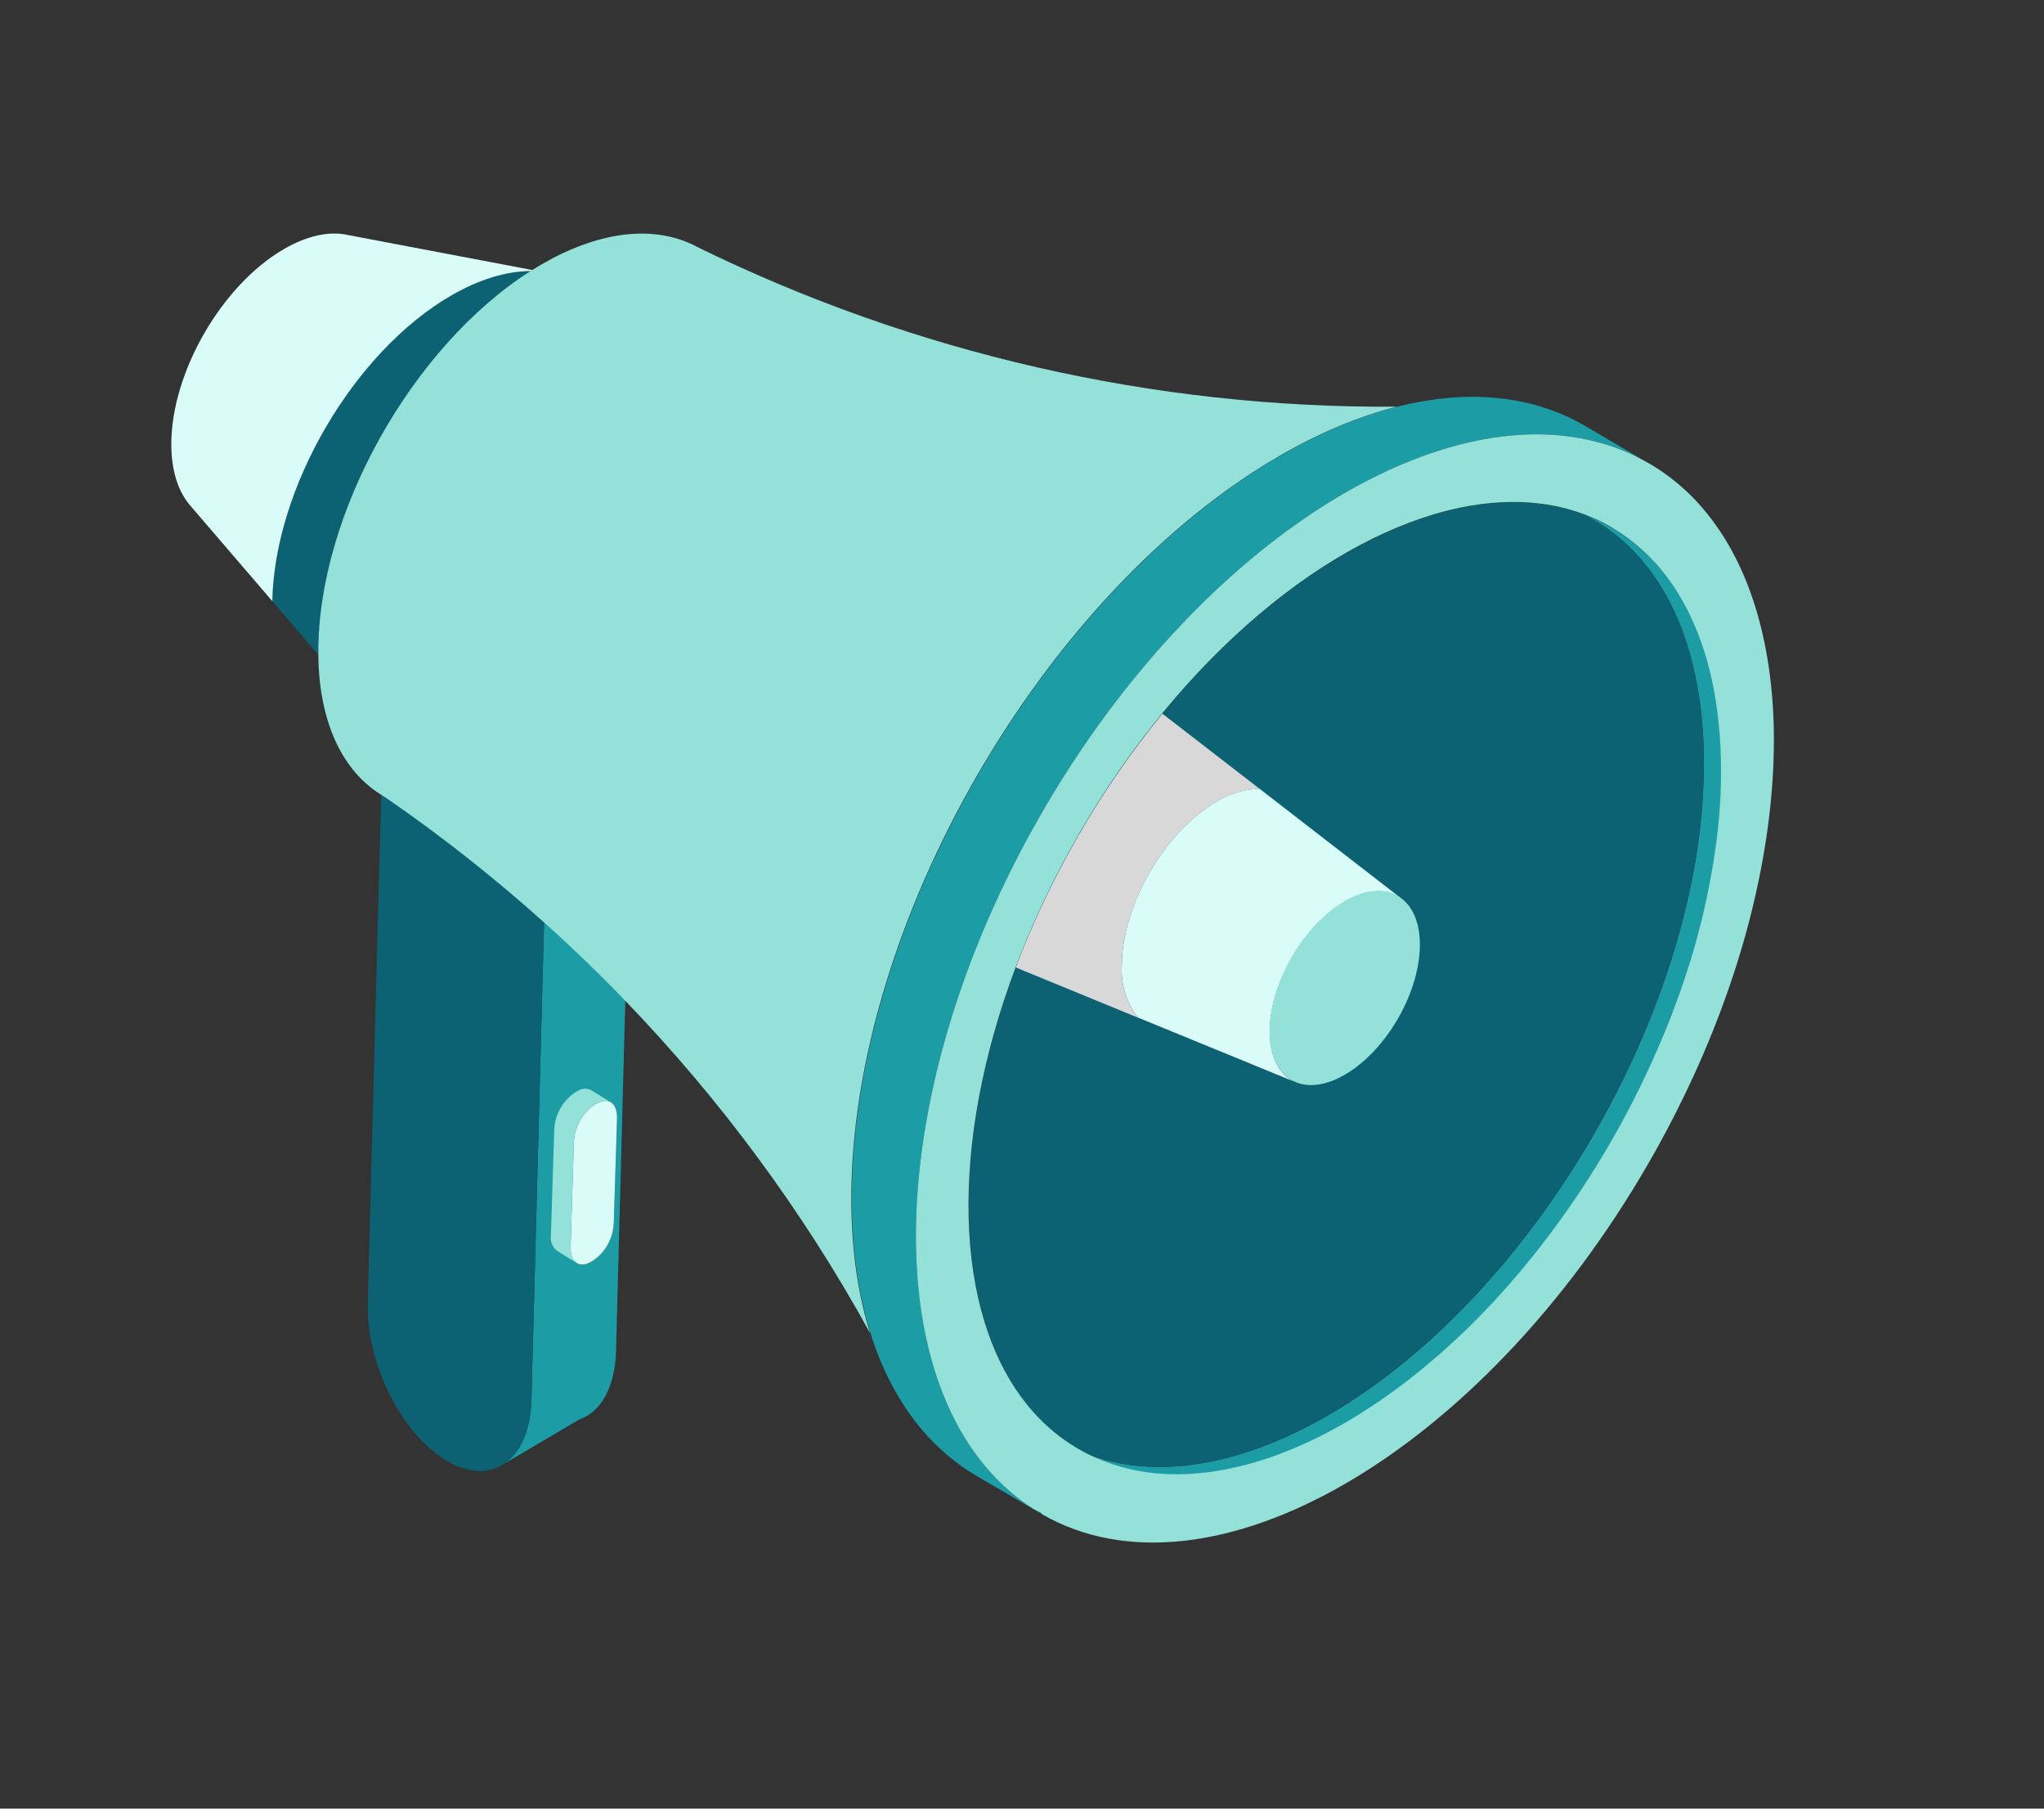 <?xml version="1.0" encoding="UTF-8"?><svg id="social-media" xmlns="http://www.w3.org/2000/svg" viewBox="0 0 260 230"><rect x="0" y="0" width="260" height="230" fill="#333333" stroke="none"/><path id="bleu-turquoise" d="m69.21,117.27l-1.61,60.74c-.11,3.96-1.45,6.81-3.51,8.16l9.58-5.65c2.73-.94,4.56-4.05,4.69-8.73l1.18-44.57c-3.32-3.43-6.76-6.76-10.32-9.95h0Zm8.86,38.36c-.1,1.9-1.08,3.66-2.67,4.72l-.38.21c-.64.34-1.22.35-1.65.07-.52-.32-.82-1.04-.79-2.05l.42-13.39c.09-1.9,1.07-3.65,2.66-4.71l.38-.21c.6-.32,1.15-.34,1.57-.13,0,0,0,0,.02,0,.56.3.89,1.04.86,2.09l-.42,13.39h0ZM208.85,58.4c-5.31-2.81-11.38-3.69-17.85-2.88-19.58,2.45-42.69,20.5-58.5,47.9-15.6,27.01-19.78,55.63-12.54,73.85,2.48,6.26,6.32,11.3,11.5,14.62.33.18.67.34,1.01.51l.13.18h0l-.1-.05-8.14-4.76-.14-.08-.29-.18c-2.46-1.48-4.69-3.38-6.63-5.66-.1-.12-.21-.24-.3-.36,0,0-.02-.02-.02-.03-2.66-3.24-4.78-7.23-6.25-11.91,0,0,0-.02,0-.03-1.55-4.95-2.38-10.67-2.38-17.1,0-34.8,24.43-77.11,54.57-94.51,5.12-2.95,10.09-5,14.79-6.19h.02c9.08-2.3,17.2-1.39,23.7,2.33l.05.03.08.04,5.8,3.41s.04.02.06.03l1.37.8s.07.04.1.06h0Zm10.02,36.48c-.03-.51-.06-1.02-.1-1.53-.04-.5-.09-1-.14-1.49-.09-.79-.19-1.58-.3-2.35-.1-.66-.22-1.31-.33-1.93-.09-.46-.19-.91-.28-1.35-.11-.45-.22-.89-.32-1.32-.03-.12-.07-.24-.1-.35l-.02-.05h0,0c-.2-.74-.4-1.43-.63-2.12-.43-1.31-.92-2.54-1.47-3.72-.41-.88-.85-1.73-1.32-2.53-.15-.26-.29-.5-.45-.75-1.07-1.71-2.28-3.25-3.61-4.58-.31-.3-.62-.61-.94-.89-1.14-1.02-2.35-1.92-3.64-2.69-1.22-.73-2.49-1.33-3.84-1.83,9.44,4.64,15.36,15.66,15.36,31.7,0,1.27-.04,2.54-.11,3.83v.03s0,.07,0,.1c-1.71,29.42-22.04,63.65-46.99,78.51-.02,0-.04.03-.06.03-.24.15-.47.28-.71.42-11.49,6.63-22.03,8.04-30.28,5.01.21.1.41.21.63.29.21.1.42.2.64.28.42.18.86.34,1.31.5.23.08.46.16.7.24.44.14.88.26,1.32.37.23.06.46.12.7.17.2.05.39.09.59.13.27.05.55.1.83.15.21.04.41.07.62.1.28.04.58.07.88.11.22.02.44.04.68.06.75.06,1.51.09,2.3.09.39,0,.79,0,1.18-.03.26,0,.53-.02.8-.05.16,0,.32-.02.49-.03.11,0,.22,0,.33-.03.26-.02.53-.05.79-.08.05,0,.1,0,.15-.02.39-.05.79-.1,1.19-.17.14-.02.28-.05.43-.07.48-.09.97-.18,1.46-.28.29-.06.59-.13.88-.2.25-.05.5-.11.76-.19,0,0,.02,0,.04,0h0c.32-.09.66-.18.98-.26.44-.13.89-.26,1.34-.41.45-.13.9-.28,1.35-.45.3-.1.61-.22.91-.33.6-.23,1.21-.47,1.82-.73s1.22-.53,1.83-.81c.29-.14.59-.27.88-.42.64-.3,1.29-.64,1.93-.99.28-.15.57-.3.85-.46.3-.16.61-.33.91-.51.65-.37,1.3-.77,1.93-1.16.27-.19.56-.36.83-.54.91-.59,1.84-1.21,2.75-1.85.33-.23.66-.47.98-.71.58-.43,1.17-.87,1.75-1.32.3-.24.61-.48.9-.72l.91-.74c.6-.5,1.2-1,1.8-1.52.29-.26.6-.52.89-.79.59-.53,1.19-1.08,1.78-1.63,2.53-2.38,4.98-4.97,7.3-7.69.33-.39.67-.79.99-1.18,5.44-6.55,10.24-13.91,14.15-21.66.46-.92.92-1.84,1.35-2.78.25-.51.48-1.02.72-1.54.2-.42.38-.85.57-1.29.25-.55.49-1.1.72-1.66.21-.47.39-.94.59-1.41.21-.52.41-1.04.62-1.56.19-.5.37-.99.56-1.49.37-1,.73-1.99,1.06-2.99.53-1.59,1.03-3.19,1.48-4.78.11-.41.23-.82.33-1.24.15-.54.28-1.09.42-1.64.12-.45.23-.9.33-1.35v-.02c.12-.49.23-.99.33-1.48.11-.5.21-1,.3-1.5s.2-.99.28-1.49c.09-.5.18-.99.26-1.49.08-.49.16-.99.23-1.48.07-.49.14-.99.2-1.48s.12-.98.17-1.47.1-.98.14-1.47c.04-.48.08-.97.11-1.46.03-.55.06-1.1.09-1.65.03-.89.05-1.79.05-2.68,0-1.08-.03-2.13-.08-3.17h0Z" style="fill:#1c9da6;"/><path id="bleu-fonce" d="m69.21,117.27l-1.61,60.74c-.11,3.96-1.45,6.81-3.51,8.16-1.93,1.27-4.49,1.23-7.27-.41-5.75-3.4-10.24-12.36-10.04-20.04l1.71-64.69,1.05.69c6.9,4.78,13.46,9.97,19.67,15.54Zm147.51-20.18c0,1.27-.04,2.54-.11,3.83v.03s0,.07,0,.1c-1.71,29.42-22.04,63.65-46.99,78.51-.02,0-.04.03-.06.03-.24.15-.47.28-.71.42-11.49,6.63-22.03,8.04-30.28,5.01-.45-.22-.89-.45-1.33-.71-5.78-3.34-9.77-8.98-11.97-16.14-4.94-16.02-.94-39.65,11.97-62.03,13.12-22.71,31.94-38.09,48.47-41.54,7.04-1.47,13.66-.78,19.24,2.44.09.05.18.11.26.17-1.22-.73-2.49-1.33-3.84-1.83,9.44,4.64,15.36,15.66,15.36,31.7Zm-35.08,72.16c-.96.96-1.93,1.89-2.91,2.81-.98.91-1.97,1.8-2.98,2.66,1.01-.85,2-1.74,2.98-2.66.98-.9,1.95-1.84,2.91-2.81ZM67.49,34.47c-3.04.02-6.47,1.01-10.09,3.1-12.4,7.17-22.49,24.46-22.77,38.88l5.88,6.85c0-.15,0-.3,0-.45,0-17.57,11.95-38.82,26.99-48.38Z" style="fill:#0c6173;"/><path id="bleu-tres-clair" d="m78.49,142.23l-.42,13.39c-.1,1.9-1.08,3.66-2.67,4.72l-.38.21c-.64.34-1.22.35-1.65.07-.52-.32-.82-1.04-.79-2.05l.42-13.39c.09-1.9,1.07-3.65,2.66-4.71l.38-.21c.6-.32,1.15-.34,1.57-.13,0,0,0,0,.02,0,.56.3.89,1.04.86,2.09ZM44.16,29.86c-2.29-.47-5.04.08-8.02,1.8-7.92,4.57-14.35,15.69-14.35,24.84,0,1.72.23,3.24.65,4.55.41,1.31,1.03,2.41,1.8,3.29l10.4,12.11c.27-14.42,10.36-31.71,22.77-38.88,3.62-2.09,7.05-3.08,10.09-3.1.07-.04.14-.09.22-.13l-23.55-4.47Zm133.94,84.27c-.09-.06-.17-.11-.26-.16-3.74-2.15-9.78,1.34-13.52,7.81-3.73,6.47-3.73,13.45,0,15.61.1.05.19.11.28.15l-19.88-8.15c-1.44-1.87-2.16-4.2-2.02-6.56,0-7.69,5.4-17.04,12.06-20.89,1.64-1.02,3.5-1.59,5.44-1.65h0l17.89,13.84h0Z" style="fill:#d9fcf8;"/><g id="gris"><path d="m160.2,100.3c-1.93.06-3.8.63-5.44,1.65-6.66,3.85-12.06,13.2-12.06,20.89-.14,2.36.58,4.68,2.02,6.56l-15.51-6.37c2.11-5.61,4.79-11.28,8.02-16.88,3.24-5.59,6.82-10.75,10.63-15.39,0,0,12.34,9.54,12.34,9.54Z" style="fill:#d8d8d8;"/><path d="m160.2,100.3l-12.34-9.54h0s12.33,9.54,12.33,9.54h0Z" style="fill:#d8d8d8;"/></g><path id="bleu-ciel" d="m77.61,140.13c-.42-.22-.97-.2-1.57.13l-.38.21c-1.59,1.06-2.57,2.81-2.66,4.71l-.42,13.39c-.03,1.01.27,1.73.79,2.05h0l-2.38-1.47c-.6-.39-.94-1.06-.94-1.77,0-.12,0-.24.03-.35l.42-13.38c.09-1.91,1.08-3.67,2.66-4.73l.38-.21c.52-.34,1.19-.35,1.72-.03h0s2.36,1.45,2.36,1.45Zm10.88-108.84c-.22-.11-.43-.22-.66-.31l-.13-.06-.1-.06v.02c-5-2.14-11.52-1.41-18.66,2.71-.41.24-.82.49-1.24.75l-.23.14c-15.02,9.55-26.98,30.8-26.98,48.38,0,.15,0,.3,0,.45.1,8.62,3.11,14.73,7.97,17.74l1.05.69c6.9,4.78,13.46,9.97,19.67,15.54,3.56,3.19,7.01,6.52,10.32,9.95,12.18,12.63,22.67,26.84,31.17,42.29-1.55-4.95-2.38-10.67-2.38-17.1,0-34.8,24.43-77.11,54.57-94.51,5.12-2.95,10.09-5,14.79-6.19-30.88.21-61.42-6.77-89.18-20.42Zm121.57,27.82c-1.45-.87-2.98-1.61-4.58-2.19-3.7-1.33-7.66-1.83-11.59-1.65-.97.05-1.94.13-2.9.25-19.58,2.45-42.69,20.5-58.5,47.9-15.6,27.01-19.78,55.63-12.54,73.85,2.48,6.26,6.32,11.3,11.5,14.62.33.18.67.34,1.01.51,0,0,.13.18.13.19,21.31,12.18,55.79-7.76,77.07-44.61,2.09-3.61,4-7.33,5.75-11.12,1.67-3.65,3.18-7.38,4.49-11.17s2.33-7.27,3.2-10.98c.82-3.49,1.47-7.04,1.91-10.61.41-3.33.63-6.68.63-10.05,0-3.11-.21-6.22-.66-9.29-.42-2.84-1.05-5.64-1.95-8.36-.83-2.51-1.89-4.96-3.24-7.25-1.27-2.16-2.77-4.17-4.52-5.95-1.56-1.57-3.31-2.95-5.19-4.09h0Zm7.21,25.37v.08c.03.12.07.24.1.35.11.43.22.87.32,1.32.1.44.2.89.28,1.35.12.63.24,1.28.33,1.93.12.77.22,1.55.3,2.35.05.49.1.99.14,1.49.04.51.07,1.02.1,1.53.05,1.04.08,2.09.08,3.17,0,.89-.02,1.79-.05,2.68-.03.55-.06,1.1-.09,1.65-.03.49-.07.98-.11,1.46-.04.49-.09.98-.14,1.47s-.11.98-.17,1.47-.13.99-.2,1.48c-.07.49-.15.99-.23,1.48-.08.5-.17.99-.26,1.49-.09.5-.19.99-.28,1.49s-.2,1-.3,1.5c-.11.49-.22.99-.33,1.48v.02c-.11.45-.22.9-.33,1.35-.14.55-.27,1.1-.42,1.64-.11.41-.23.82-.33,1.24-.45,1.59-.95,3.19-1.48,4.78-.33,1-.69,1.99-1.06,2.99-.19.5-.37.99-.56,1.49-.21.52-.41,1.04-.62,1.56-.2.47-.38.94-.59,1.41-.23.56-.47,1.11-.72,1.66-.19.43-.37.86-.57,1.29-.24.52-.47,1.03-.72,1.54-.43.93-.89,1.85-1.35,2.78-3.91,7.74-8.71,15.1-14.15,21.66-.32.39-.66.79-.99,1.18-2.33,2.73-4.77,5.31-7.3,7.69-.59.55-1.19,1.1-1.78,1.63-.29.27-.6.54-.89.79-.6.52-1.2,1.02-1.8,1.52l-.91.74c-.29.24-.6.48-.9.72-.58.45-1.17.89-1.75,1.32-.32.24-.65.48-.98.71-.91.65-1.84,1.27-2.75,1.85-.27.18-.56.35-.83.54-.64.39-1.29.79-1.93,1.16-.3.18-.61.35-.91.51-.28.16-.57.31-.85.46-.65.35-1.3.69-1.93.99-.29.15-.59.28-.88.42-.61.28-1.22.56-1.83.81s-1.22.5-1.82.73c-.3.12-.61.24-.91.33-.45.17-.9.32-1.35.45-.45.15-.9.28-1.34.41-.33.1-.67.19-.99.26-.02,0-.03,0-.04,0-.26.08-.51.14-.76.19-.29.07-.59.14-.88.2-.49.11-.98.2-1.46.28-.15.02-.29.05-.43.07-.4.07-.79.12-1.19.17-.05,0-.1,0-.15.02-.26.03-.53.06-.79.08-.12.02-.23.03-.33.03-.17,0-.33.03-.49.03-.27.03-.54.04-.8.05-.39.02-.79.03-1.18.03-.79,0-1.55-.03-2.3-.09-.24-.02-.46-.04-.68-.06-.3-.04-.6-.07-.88-.11-.21-.03-.41-.06-.62-.1-.28-.05-.56-.1-.83-.15-.2-.04-.39-.08-.59-.13-.24-.05-.47-.11-.7-.17-.44-.11-.88-.24-1.32-.37-.24-.08-.47-.16-.7-.24-.44-.16-.88-.32-1.31-.5-.22-.09-.43-.19-.64-.28-.22-.09-.42-.2-.63-.29-.45-.22-.89-.45-1.33-.71-5.78-3.34-9.77-8.98-11.97-16.14-4.94-16.02-.94-39.65,11.97-62.03,13.12-22.71,31.94-38.09,48.47-41.54,7.04-1.47,13.66-.78,19.24,2.44.09.05.18.11.26.17,1.3.77,2.5,1.67,3.64,2.69.32.28.63.59.94.89,1.35,1.34,2.56,2.88,3.61,4.58.16.25.3.49.45.75.48.8.92,1.66,1.32,2.53.55,1.18,1.04,2.41,1.47,3.72.23.67.44,1.35.63,2.06m-36.63,35.73c0,2.83-.93,6.18-2.8,9.42-3.49,6.03-9,9.48-12.75,8.16l-.4-.17s-.06-.02-.09-.04c-.1-.04-.19-.1-.28-.15-3.73-2.16-3.73-9.15,0-15.61,3.74-6.47,9.78-9.96,13.52-7.81.09.05.17.1.26.16t.02.02l.13.1c1.59,1.17,2.39,3.32,2.39,5.92Z" style="fill:#93e1d8;"/></svg>